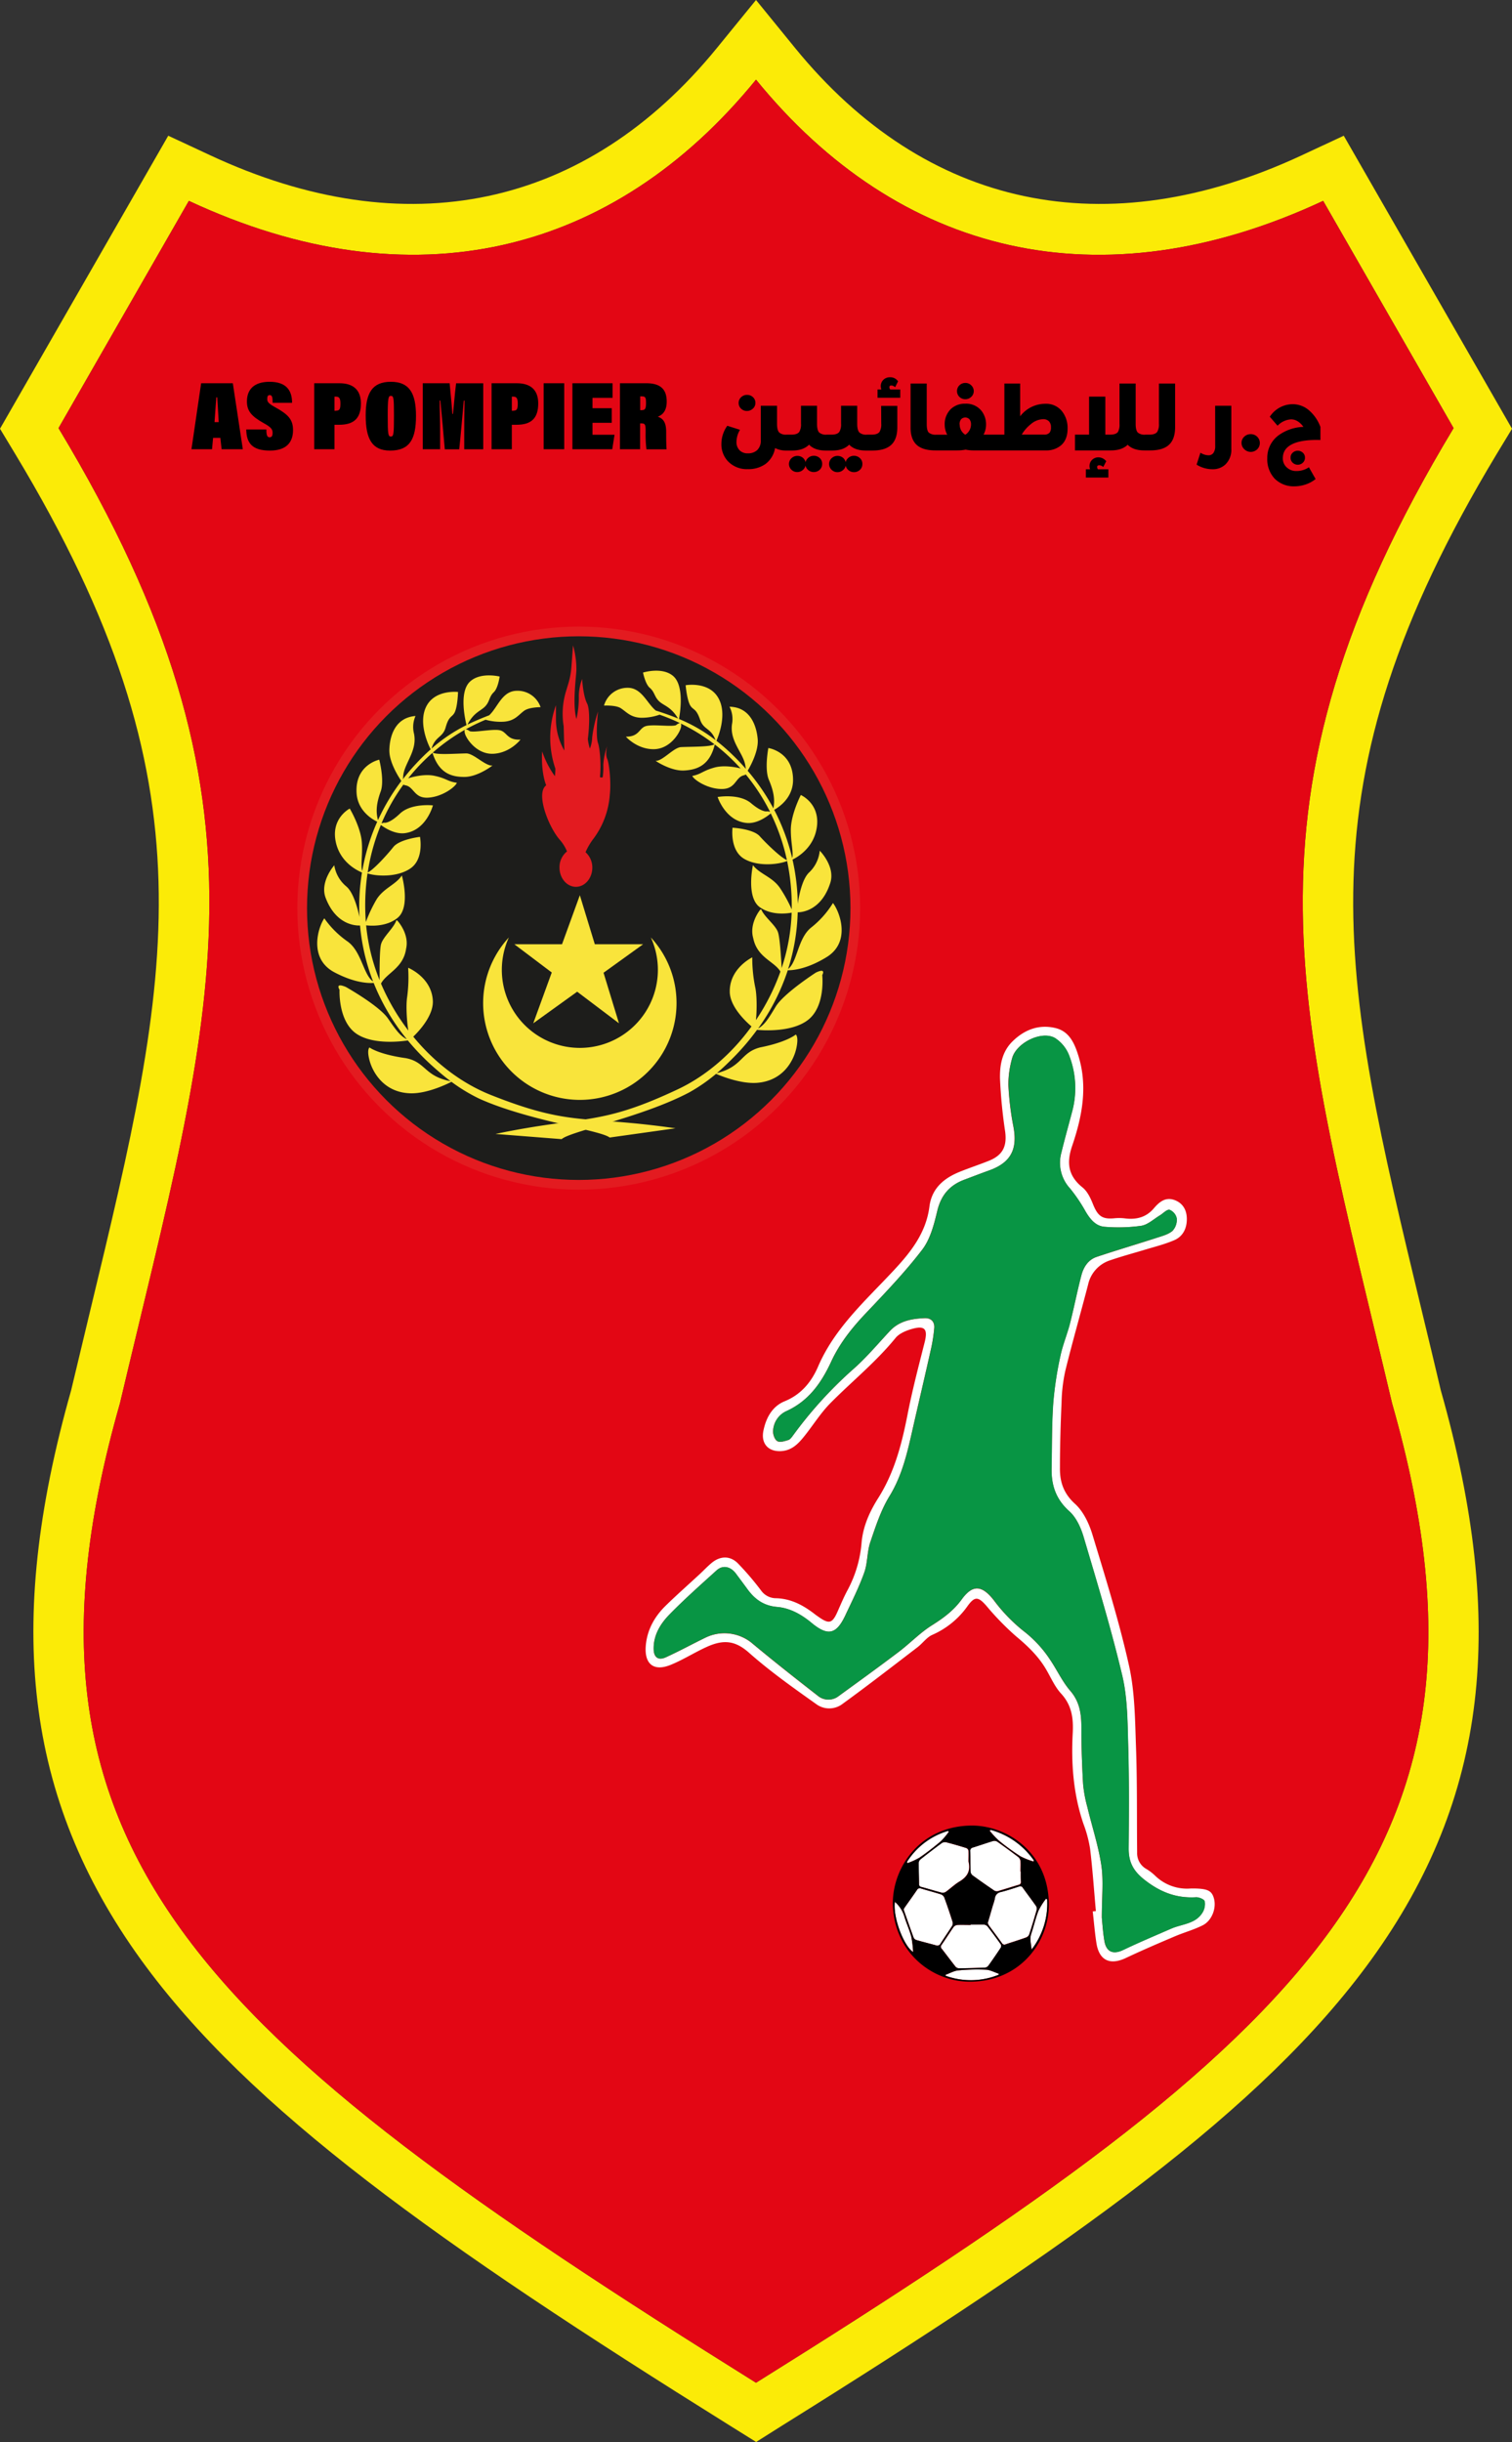 <svg xmlns="http://www.w3.org/2000/svg" viewBox="0 0 604.99 976.69"><rect x="0" y="0" width="604.99" height="976.69" fill="#333333" stroke="none"/><defs><style>.cls-1{fill:#fbeb07;}.cls-2{fill:#e30614;}.cls-3{fill:#fff;}.cls-4{fill:#089544;}.cls-5{fill:#e31b20;}.cls-6{fill:#1d1d1b;}.cls-7{fill:#f9e43b;}</style></defs><g id="Layer_2" data-name="Layer 2"><g id="Layer_1-2" data-name="Layer 1"><path class="cls-1" d="M605,171.48,537.67,54.28l-16.75,7.81C442.5,98.65,370.47,83.41,318.1,19.15L302.5,0,286.89,19.15c-52.38,64.26-124.4,79.5-202.81,42.94L67.32,54.28,0,171.48l6.12,10.14C86.51,315,68.57,389.43,36,524.59q-3.68,15.27-7.56,31.57C15,603.48,10.6,644.2,15,680.65c4.42,37,18,70.79,41.4,103.15,43.42,60,119.23,113.7,235.49,186.24l10.66,6.65L313.15,970C429.42,897.5,505.23,843.77,548.65,783.8c23.43-32.36,37-66.11,41.39-103.15,4.34-36.45-.07-77.17-13.52-124.49q-3.85-16.32-7.56-31.59c-32.55-135.16-50.48-209.6,29.91-343ZM557,561.24C608,739.85,525.11,814.06,302.5,953,79.88,814.06-2.95,739.85,48,561.24c37.11-157,66.44-239-24.59-390L75.57,80.34C165,122.05,245.49,101.81,302.5,31.86c57,70,137.47,90.19,226.93,48.48l52.19,90.89C490.6,322.23,519.94,404.2,557,561.24Z"/><path class="cls-2" d="M557,561.24C608,739.85,525.11,814.06,302.5,953,79.88,814.06-2.95,739.85,48,561.24c37.11-157,66.44-239-24.59-390L75.57,80.34C165,122.05,245.49,101.81,302.5,31.86c57,70,137.47,90.19,226.93,48.48l52.19,90.89C490.6,322.23,519.94,404.2,557,561.24Z"/><path class="cls-3" d="M485.75,759.39c-.85-3.2-2.5-4-8.14-4.08-.34,0-.67,0-1,0a18.3,18.3,0,0,1-14.39-5.09,19.58,19.58,0,0,0-3.44-2.65,7.25,7.25,0,0,1-3.79-6.65c-.14-14,.06-28-.44-41.92-.4-10.92-.43-22.08-2.77-32.66-3.94-17.73-9.39-35.15-14.67-52.56-1.36-4.45-3.63-9.3-7-12.33-4.51-4.1-6.05-8.71-6-14.19,0-8.83.26-17.66.65-26.48a64.88,64.88,0,0,1,1.52-12.61c2.83-11.49,6.1-22.87,9.08-34.33a13.16,13.16,0,0,1,8.79-9.76c4.33-1.49,8.75-2.7,13.14-4,4.15-1.28,8.43-2.3,12.43-4,3.63-1.5,5.22-4.85,5.16-8.69-.05-3.34-1.51-6.13-4.84-7.39-3.71-1.4-6.2.75-8.39,3.32-3.07,3.6-7,4.55-11.48,4a19,19,0,0,0-4.33-.05c-4.71.46-6.53-.87-8.38-5.33-1-2.52-2.28-5.37-4.3-7-5.8-4.67-6.48-9.86-4.15-16.67,3.95-11.63,6.29-23.52,2.54-35.83-1.58-5.17-3.72-10-9.31-11.28-6.51-1.53-12.29.61-17.12,5.36-4.21,4.15-5.1,9.53-5,14.84a201,201,0,0,0,2.08,21.3c.75,5.9-1,9.39-6.55,11.62-3.84,1.54-7.78,2.83-11.61,4.38-6.37,2.57-11.21,6.61-12.15,13.9-1.36,10.71-7.63,18.46-14.71,26-11,11.77-23.22,22.63-29.84,38-2.61,6.06-6.69,11.15-13.36,13.88-4.93,2-7.46,6.59-8.52,11.78s2,8.54,7.28,8.15c4.36-.32,6.95-3.24,9.4-6.34,3.39-4.29,6.33-9,10.16-12.87,8.62-8.7,18.2-16.42,26-26,1.54-1.9,4.43-3.06,6.92-3.73,4.88-1.32,6,.28,4.82,5.17-2.49,9.85-5.08,19.68-7,29.64-2.29,11.57-5.21,22.75-11.63,32.91-3.37,5.33-6.06,11.16-6.66,17.74a48.34,48.34,0,0,1-5.48,18.83c-1.6,2.94-2.87,6-4.25,9.1-2,4.43-3.27,4.79-7.3,2-.55-.38-1.1-.76-1.63-1.17-4.58-3.56-9.5-6.24-15.49-6.42a7.35,7.35,0,0,1-6-3,114.47,114.47,0,0,0-9.33-10.93c-3.13-3.17-7.11-3.05-10.55-.17-1.63,1.35-3.08,2.91-4.63,4.35-4.59,4.25-9.29,8.39-13.76,12.76s-7.47,9.74-7.95,16.17c-.54,7.18,3.22,10.18,9.9,7.49,4.95-2,9.5-4.92,14.36-7.14,6.82-3.12,11.49-2.67,17.08,2.28,8.41,7.45,17.68,14,26.83,20.5a8.76,8.76,0,0,0,10.21.21c10.3-7.47,20.35-15.26,30.45-23,2-1.56,3.63-3.93,5.88-4.9a33.93,33.93,0,0,0,14.07-11.51c2.89-4,4.28-3.74,7.49-.11a110,110,0,0,0,11.85,12.18c4.61,3.83,8.83,7.84,11.91,13,2,3.34,3.55,7.1,6.13,9.92,4.29,4.65,5,9.84,4.69,15.79-.67,12.33.25,24.53,4.29,36.36a50,50,0,0,1,2.66,10c1,8.27,1.56,16.57,2.31,24.87l-1.26.13c.49,4.21.82,8.45,1.47,12.63,1.08,7,5.43,9,11.79,6s13-5.86,19.61-8.66c3.68-1.57,7.61-2.63,11.17-4.43C484.92,768.15,486.76,763.21,485.75,759.39Zm-4.62,5.52c-2.82,4.6-8.19,4.54-12.51,6.42-6.43,2.8-12.9,5.53-19.24,8.55-4,1.92-6.8.82-7.53-3.73-.58-3.62-.8-7.31-1-9.14,0-8.21.74-14.67-.18-20.89-1.16-7.88-3.73-15.55-5.59-23.33a53,53,0,0,1-1.71-9.18c-.43-7.46-.69-14.94-.68-22.41,0-5.49-.57-10.45-4.45-14.94-3.17-3.67-5.25-8.25-8-12.33a47.07,47.07,0,0,0-10.83-11.68,66.72,66.72,0,0,1-11.77-12.2c-4.71-6-8.41-6.47-12.88-.31-3.23,4.47-7.4,7.51-12,10.4s-8.71,7.18-13.21,10.59c-7.92,6-16,11.82-24,17.65a6.65,6.65,0,0,1-8.43-.2c-9-7-17.89-14-26.63-21.29a17.36,17.36,0,0,0-18-2c-5.41,2.62-10.68,5.53-16.15,8-2.95,1.33-4.73,0-4.81-3.23-.13-5.62,2.67-10.2,6.35-13.94,6-6.13,12.45-11.85,18.83-17.62,2.5-2.26,5.62-1.57,7.78,1.37,1.53,2.07,3.08,4.12,4.59,6.2,2.94,4.06,6.49,6.61,11.86,7.06,5.12.44,9.71,3,13.74,6.35,6.52,5.42,9.94,4.69,13.55-3,2.65-5.65,5.48-11.26,7.57-17.12,1.37-3.82,1.09-8.22,2.39-12.08,2.14-6.29,4.24-12.8,7.68-18.42,5.53-9,7.48-19,9.77-29s4.59-19.76,6.8-29.67a63.41,63.41,0,0,0,1.35-8.57c.22-2.55-1.22-4.08-3.83-4-5.22.21-10.2,1.1-14,5.22-4.88,5.23-9.5,10.76-14.87,15.43a166.57,166.57,0,0,0-23.78,26.24c-.53.71-1.14,1.61-1.89,1.84-1.41.45-3.27,1.06-4.35.49s-1.77-2.53-1.76-3.87a9.08,9.08,0,0,1,5.51-8.25c8.84-4.08,13.89-11.39,17.75-19.74,3.43-7.42,8.41-13.59,14-19.48,7.75-8.17,15.59-16.34,22.42-25.27,3.22-4.22,4.72-10.06,6-15.41,1.49-6.31,4.9-10.33,10.78-12.54,3.35-1.26,6.69-2.55,10.06-3.76,8.6-3.09,11.39-8.46,9.63-17.56a116.1,116.1,0,0,1-2-16.6,38,38,0,0,1,1.46-10.55c1.51-6.17,11.65-11.29,17.1-8.28a14.34,14.34,0,0,1,5.73,7,36,36,0,0,1,1.15,22.72c-1.42,5.39-2.94,10.75-4.24,16.17a15.18,15.18,0,0,0,3.46,14.34,63.5,63.5,0,0,1,6.29,9.33c1.8,3,4,5.75,7.58,6a66.13,66.13,0,0,0,14.62-.4c2.62-.42,5-2.68,7.41-4.14,1.34-.8,2.81-2.48,3.93-2.26a4.78,4.78,0,0,1,2.88,3.47,6.54,6.54,0,0,1-1.75,5c-1.7,1.41-4.14,2-6.35,2.75-7.94,2.57-16,4.94-23.88,7.58-3.47,1.15-5.33,4.11-6.2,7.44-1.67,6.37-2.92,12.84-4.55,19.22-1.14,4.42-2.95,8.68-3.86,13.14a141.1,141.1,0,0,0-2.85,18.82c-.59,8.68-.47,17.42-.64,26.13-.12,6.68,1.76,12.24,7.06,17,2.8,2.49,4.66,6.61,5.76,10.34,5.45,18.38,11.06,36.75,15.45,55.4,2.13,9,2.1,18.64,2.38,28,.39,13.74.29,27.51.18,41.26,0,5.22,1.76,8.74,6,12.15,6.32,5.07,12.9,7.72,20.93,7.25,1.19-.07,3.29.8,3.5,1.62A6.47,6.47,0,0,1,481.13,764.91Z"/><path class="cls-4" d="M440.87,767c0-8.21.73-14.67-.19-20.89-1.17-7.88-3.73-15.55-5.59-23.33a53,53,0,0,1-1.71-9.18c-.43-7.46-.69-14.94-.68-22.41,0-5.49-.57-10.45-4.45-14.94-3.17-3.66-5.25-8.25-8-12.33a47.29,47.29,0,0,0-10.83-11.69A66.09,66.09,0,0,1,397.68,640c-4.71-6-8.41-6.46-12.88-.29-3.23,4.46-7.4,7.5-12,10.39s-8.71,7.18-13.21,10.59c-7.92,6-16,11.83-24,17.65a6.63,6.63,0,0,1-8.43-.2c-9-7-17.89-14-26.63-21.29a17.34,17.34,0,0,0-18-2c-5.41,2.61-10.68,5.52-16.15,8-2.95,1.33-4.74,0-4.81-3.23-.13-5.62,2.67-10.19,6.35-13.94,6-6.13,12.45-11.85,18.83-17.62,2.5-2.26,5.62-1.57,7.78,1.37,1.53,2.07,3.08,4.12,4.59,6.2,2.94,4,6.49,6.61,11.86,7.06,5.12.44,9.71,3,13.74,6.35,6.52,5.42,9.94,4.68,13.55-3,2.65-5.65,5.48-11.26,7.57-17.12,1.37-3.82,1.09-8.22,2.4-12.08,2.13-6.29,4.23-12.81,7.66-18.42,5.54-9,7.49-19,9.78-29s4.59-19.76,6.8-29.66a63.8,63.8,0,0,0,1.35-8.58c.22-2.55-1.22-4.09-3.83-4-5.22.21-10.2,1.11-14,5.22-4.87,5.23-9.49,10.77-14.86,15.44a166.22,166.22,0,0,0-23.79,26.23c-.53.71-1.13,1.61-1.88,1.85-1.41.44-3.27,1.05-4.35.48s-1.77-2.53-1.76-3.87a9.12,9.12,0,0,1,5.51-8.26c8.84-4.08,13.89-11.38,17.75-19.73,3.44-7.43,8.4-13.59,14-19.48,7.75-8.17,15.59-16.35,22.41-25.27,3.23-4.22,4.73-10.06,6-15.41,1.49-6.31,4.9-10.33,10.78-12.54,3.35-1.26,6.69-2.55,10.05-3.76,8.61-3.1,11.4-8.47,9.65-17.56a114.7,114.7,0,0,1-2-16.6,38,38,0,0,1,1.46-10.55c1.52-6.18,11.65-11.3,17.1-8.28a14.42,14.42,0,0,1,5.74,7,36,36,0,0,1,1.14,22.72c-1.42,5.39-2.93,10.75-4.24,16.16a15.14,15.14,0,0,0,3.46,14.35,64,64,0,0,1,6.29,9.33c1.8,3,4,5.74,7.58,6a66.15,66.15,0,0,0,14.62-.4c2.62-.42,5-2.68,7.41-4.14,1.34-.8,2.81-2.48,3.93-2.26a4.78,4.78,0,0,1,2.88,3.47,6.51,6.51,0,0,1-1.75,5c-1.7,1.42-4.14,2.05-6.35,2.76-7.94,2.57-15.95,4.95-23.88,7.58-3.47,1.15-5.33,4.11-6.2,7.44-1.67,6.37-2.92,12.84-4.55,19.22-1.13,4.42-2.95,8.68-3.86,13.14a141.08,141.08,0,0,0-2.84,18.82c-.6,8.68-.48,17.42-.65,26.13-.12,6.68,1.75,12.24,7.06,17,2.8,2.49,4.66,6.61,5.76,10.34,5.45,18.38,11,36.75,15.45,55.4,2.13,9,2.11,18.64,2.38,28,.4,13.74.29,27.51.18,41.26,0,5.22,1.76,8.73,6,12.15,6.32,5.07,12.9,7.72,20.93,7.25,1.19-.07,3.29.8,3.5,1.62a6.54,6.54,0,0,1-.88,4.54c-2.82,4.6-8.19,4.54-12.51,6.42-6.44,2.8-12.9,5.53-19.24,8.55-4,1.92-6.8.82-7.53-3.72C441.27,772.53,441.06,768.84,440.87,767Z"/><circle class="cls-5" cx="231.57" cy="363.21" r="112.6"/><circle class="cls-6" cx="231.57" cy="363.21" r="108.72"/><path class="cls-5" d="M244,317.82v.05a33.35,33.35,0,0,1-6.46,17.47,25.81,25.81,0,0,0-3.25,5.51A8.2,8.2,0,0,1,237,347c0,4.24-2.94,7.69-6.56,7.69s-6.57-3.45-6.57-7.69a8.07,8.07,0,0,1,3-6.46h0a16.37,16.37,0,0,0-3-4.79c-4.5-5.25-9.6-18.51-5.33-21.65-2.2-5.69-1.64-13.33-1.59-13.54a36.64,36.64,0,0,0,5.07,9.87,19.87,19.87,0,0,0,.2-3,38.13,38.13,0,0,1,.23-25.37v5.62a25,25,0,0,0,3.36,12.51l-.27-9.73a30.79,30.79,0,0,1,.92-13.92l.94-3.11a30.8,30.8,0,0,0,1.24-6.66l.64-8.62a34.24,34.24,0,0,1,1.34,10.09c-.26,4-1.53,13.65,0,19.27a.5.5,0,0,0,0,.13c0-.06,0-.12.05-.19a38.3,38.3,0,0,0,.93-9.22,19.8,19.8,0,0,1,1.33-6.68s.34,6.68,2,9.85c1,1.93,1.05,8.12.28,14.18a20.08,20.08,0,0,0,.81,3.83,12.8,12.8,0,0,0,.92-4.47,53.73,53.73,0,0,1,2.34-10.36s-1.08,9.5,0,12.62c.7,2,1.32,8.24.78,13.57a1,1,0,0,0,1.1.07,26.78,26.78,0,0,0,.24-4.88,26.83,26.83,0,0,1,1.55-7.58c-.1.36-.83,3.25,0,5.13C243.67,305,244.61,312.48,244,317.82Z"/><path class="cls-7" d="M270.7,401.21a38.69,38.69,0,1,1-67.09-26.27,31.22,31.22,0,1,0,56.81,0A38.57,38.57,0,0,1,270.7,401.21Z"/><polygon class="cls-7" points="241.49 389.06 247.67 409.28 230.94 396.64 213.37 409.28 220.77 388.96 205.8 377.66 224.88 377.66 232.01 358.06 238 377.66 257.33 377.66 241.49 389.06"/><path class="cls-7" d="M333.29,361.17a37.34,37.34,0,0,1-8.71,9.8c-5.4,4.3-5.5,13.77-9.23,16.58a81.75,81.75,0,0,0,3.83-22.66c1.82,0,9.57-.82,13.05-11.81,2.08-6.57-4.23-12.84-4.23-12.84a13.78,13.78,0,0,1-4.23,8.69c-2.66,2.46-4,8.68-4.57,12.59a84,84,0,0,0-2.1-17.73c2.11-1,8.48-4.73,9.71-12.76,1.49-9.65-6.38-13.06-6.38-13.06s-4,7.72-4,13.95c0,5.26,1.15,9.24.54,11.26a82.27,82.27,0,0,0-7.2-19.28c1.76-1,7.55-4.71,7.55-11.95,0-11.36-9.88-12.77-9.88-12.77s-1.65,8.44.23,12.77c2,4.73,2.43,8,1.78,11.35a85.5,85.5,0,0,0-10.27-15,.2.2,0,0,0,0-.08s4.46-7.15,4-12.56-3-12.84-11.28-13a10.8,10.8,0,0,1,1,6.94c-1,7,4.62,11.62,5.34,16.67.08.53.15.95.22,1.27q-2.5-2.88-5.3-5.58a82.47,82.47,0,0,0-6.5-5.67c.81-1.83,4.62-11.23.45-17.64-4-6.17-12.77-4.59-12.77-4.59s.56,6.45,2.08,8.45c1.15,1.52,2.22,1,3.71,5.35,1.43,4.14,4.34,3.21,6.17,8.16a63.6,63.6,0,0,0-14.62-8.46c.41-2.18,2.26-13.33-2.39-17.23-4.43-3.71-12-1.33-12-1.33s.91,4.6,2.69,6.09c2,1.7,1.8,3.53,3.73,5.38s4.73,2.11,7.6,6.92c-2.78-1.15-5.72-2.19-8.89-3.18-3.53-2.84-5.63-9.12-11.24-9.12a9.75,9.75,0,0,0-9.5,7.12s4.6-.25,6.64,1c2.36,1.5,3.9,3.72,8.21,3.87a21.73,21.73,0,0,0,7.38-1.23,77.94,77.94,0,0,1,8.2,3.38c-.61-.07-1.62.81-1.62.81-1.93.74-9.49-.48-12.18.41s-2.52,4.2-7.87,4.2c0,0,4.37,5,11.05,5s10.59-6.64,11-8.86c.15-.8.07-1.23-.12-1.42a77.35,77.35,0,0,1,13.47,8.3c-1.47,1.09-8.85.95-13.31,1.14-3,.13-7.4,5.65-10.22,5.5,0,0,6.09,4.15,11.43,3.86S284,306,286,297.76a76.78,76.78,0,0,1,10.32,9.58c-1.32-.34-6.41-1.5-10.51-.34-4.76,1.33-5.1,2.6-8.82,3.34.75,1.63,6.15,5.23,11.81,5.23s5.36-4.58,8.76-5.47a3.69,3.69,0,0,0,.86-.33,78.65,78.65,0,0,1,9.69,14.93l-1-.22s-1.85.78-6.59-3.23-13.38-2.48-13.38-2.48,3.12,9.66,11.71,10.39c4.19.35,8.18-2.68,9.55-3.84A81.87,81.87,0,0,1,314.86,344c-2.54-1-8.72-7.13-10.85-9.52-2.64-3-10.9-3.42-10.9-3.42s-1.22,9.06,4.72,12.48c5.62,3.23,13.87,2.18,17.11.82a87.73,87.73,0,0,1,1.85,19.36h0a56.39,56.39,0,0,0-4.73-8.6c-3.07-4.46-8.11-5.53-10.79-9.09,0,0-2.83,12.8,2.74,16.81,4.69,3.37,10.89,2.54,12.75,2.19a78.15,78.15,0,0,1-4,22.14c-.23-4.34-.74-12.31-1.48-14.35-1-2.83-5.14-5.82-6.55-8.79,0,0-.17-.69-.68,0,0,0-4.36,5.36-2.66,11.21,1.57,7.78,8.44,9.23,10.88,13.35A87,87,0,0,1,302.47,408c.4-3.87.43-10.17-.34-13.39A58.35,58.35,0,0,1,301,383.45v-.56c-3.57,1.91-9.13,6.46-9,13.81.09,5.93,6.3,11.78,8.7,13.83-7.83,10.84-18,19.7-29.38,25.09-31.61,14.89-36.73,10.36-73.08,17.91l26.5,2.08c3.34-3.12,32.25-8.77,51-18.67a68.52,68.52,0,0,0,10.78-7.45c1.58.69,9.84,4.15,16.54,3.59,10.58-.89,14.59-9.21,15.59-13.89s-.24-5.42-.24-5.42-3.43,3-14.16,5.13c-8,2-7,7.69-17.42,10.32,2.13-1.82,4.15-3.75,6.3-5.91a95.7,95.7,0,0,0,9.78-11.42c2.45.24,13.8,1,20.23-3.83C330.41,402.6,329,390,329,390s1.79-3.08-2.56-1c0,0-12.84,8.28-16.07,13.62-2.94,4.87-4.38,7.21-7.05,8.76a85.45,85.45,0,0,0,11.89-23.31c1.86,0,7.47-.32,15.5-5.24C340.62,376.77,336,364.66,333.29,361.17Z"/><path class="cls-7" d="M129.76,367.29a37.36,37.36,0,0,0,9.29,9.25c5.65,4,6.34,13.4,10.23,16a82.18,82.18,0,0,1-5.22-22.38c-1.81.08-9.6-.24-13.74-11-2.48-6.43,3.43-13.08,3.43-13.08a13.79,13.79,0,0,0,4.76,8.41c2.81,2.3,4.51,8.43,5.33,12.29a84.41,84.41,0,0,1,1-17.82c-2.17-.89-8.75-4.21-10.47-12.14-2.08-9.54,5.57-13.43,5.57-13.43s4.47,7.46,4.85,13.68c.33,5.25-.58,9.29.16,11.27a82.28,82.28,0,0,1,6-19.69c-1.82-.86-7.83-4.23-8.27-11.46-.69-11.34,9.07-13.35,9.07-13.35s2.18,8.32.56,12.76c-1.76,4.85-1.94,8.1-1.08,11.44a85.26,85.26,0,0,1,9.33-15.64l0-.08s-4.88-6.87-4.77-12.3,2.18-13,10.47-13.65a10.79,10.79,0,0,0-.62,7c1.47,6.94-3.89,11.88-4.31,17,0,.54-.09,1-.14,1.29,1.56-2,3.2-4,5-5.9a82.62,82.62,0,0,1,6.14-6.05c-.92-1.78-5.29-10.93-1.53-17.59,3.63-6.4,12.47-5.36,12.47-5.36s-.17,6.47-1.56,8.56c-1,1.59-2.16,1.18-3.38,5.57-1.17,4.22-4.13,3.47-5.66,8.52A64,64,0,0,1,186.67,290c-.54-2.14-3.06-13.16,1.34-17.34,4.19-4,11.91-2.07,11.91-2.07s-.63,4.65-2.32,6.24c-1.93,1.83-1.58,3.64-3.39,5.61s-4.6,2.39-7.16,7.37c2.7-1.32,5.57-2.53,8.68-3.72,3.34-3.05,5.06-9.45,10.65-9.79a9.74,9.74,0,0,1,9.92,6.53s-4.6,0-6.56,1.44c-2.27,1.64-3.67,4-8,4.37a21.93,21.93,0,0,1-7.44-.78,80.52,80.52,0,0,0-8,3.87c.61-.11,1.67.72,1.67.72,2,.62,9.44-1.07,12.18-.34s2.78,4,8.11,3.7c0,0-4,5.25-10.72,5.66s-11-6-11.53-8.16c-.2-.8-.15-1.22,0-1.43A77.47,77.47,0,0,0,173.17,301c1.53,1,8.88.41,13.36.33,3-.06,7.72,5.17,10.53,4.85,0,0-5.82,4.53-11.18,4.56s-10.28-1.56-12.83-9.64a76.65,76.65,0,0,0-9.71,10.19c1.29-.42,6.31-1.88,10.47-1,4.83,1,5.25,2.28,9,2.79-.64,1.68-5.82,5.6-11.46,5.95s-5.63-4.25-9.08-4.93a3.7,3.7,0,0,1-.88-.27,78.53,78.53,0,0,0-8.75,15.49l1-.28s1.89.67,6.38-3.62,13.2-3.3,13.2-3.3-2.52,9.84-11.05,11.09c-4.16.61-8.33-2.17-9.77-3.25a81.45,81.45,0,0,0-5.27,19c2.47-1.13,8.27-7.65,10.24-10.17,2.46-3.13,10.68-4.08,10.68-4.08s1.77,9-4,12.74c-5.42,3.58-13.71,3-17,1.87a87.65,87.65,0,0,0-.66,19.44h0a57.66,57.66,0,0,1,4.19-8.88c2.79-4.63,7.76-6,10.21-9.73,0,0,3.62,12.6-1.7,16.95-4.47,3.65-10.72,3.2-12.59,3A78,78,0,0,0,151.88,392c0-4.34,0-12.34.6-14.41.86-2.9,4.77-6.14,6-9.19,0,0,.12-.69.67,0,0,0,4.68,5.09,3.35,11-1.1,7.87-7.86,9.73-10.05,14a87,87,0,0,0,10.94,18.78c-.64-3.84-1-10.12-.48-13.38a59.17,59.17,0,0,0,.43-11.19l0-.55c3.68,1.69,9.51,5.89,9.85,13.23.28,5.92-5.56,12.15-7.83,14.33,8.48,10.34,19.18,18.56,30.86,23.25,32.46,12.92,37.29,8.09,74.05,13.4l-26.33,3.7c-3.52-2.92-32.72-6.78-52.09-15.51a68.3,68.3,0,0,1-11.21-6.78c-1.54.79-9.57,4.75-16.3,4.6-10.61-.24-15.12-8.3-16.41-12.9s-.09-5.44-.09-5.44,3.61,2.75,14.45,4.26c8.09,1.47,7.45,7.24,18,9.23-2.24-1.68-4.37-3.49-6.65-5.51a95.81,95.81,0,0,1-10.46-10.79c-2.43.38-13.72,1.85-20.43-2.59-7.56-5-6.89-17.69-6.89-17.69s-2-3,2.5-1.12c0,0,13.32,7.48,16.87,12.61,3.24,4.68,4.81,6.93,7.57,8.32a86.21,86.21,0,0,1-13.29-22.54c-1.86.15-7.48.13-15.79-4.28C123.4,383.3,127.25,370.94,129.76,367.29Z"/><path class="cls-3" d="M388.36,769.77c1.77,0,3.54,0,5.31,0a2.2,2.2,0,0,1,1.47.7c1.83,2.35,3.6,4.76,5.33,7.2a1.43,1.43,0,0,1,0,1.29q-2.43,3.69-5,7.28a2,2,0,0,1-1.3.73c-3.5.15-7,.24-10.49.27a1.92,1.92,0,0,1-1.34-.66c-1.85-2.34-3.63-4.75-5.47-7.1a1.16,1.16,0,0,1-.08-1.64c1.64-2.35,3.16-4.78,4.8-7.12a2.25,2.25,0,0,1,1.51-.81c1.76-.1,3.53,0,5.3,0Z"/><path class="cls-3" d="M395.21,769.13c.74-2.52,1.42-4.87,2.1-7.21a20.7,20.7,0,0,0,.77-2.66,2.84,2.84,0,0,1,2.44-2.56c2.44-.62,4.84-1.42,7.24-2.2a1.13,1.13,0,0,1,1.48.48c1.76,2.47,3.6,4.87,5.33,7.35a2.13,2.13,0,0,1,.21,1.59q-1.38,4.86-2.93,9.66a2.25,2.25,0,0,1-1.16,1.26c-2.73,1-5.51,1.83-8.25,2.76a1.12,1.12,0,0,1-1.51-.41c-1.71-2.39-3.49-4.74-5.23-7.11A7.26,7.26,0,0,1,395.21,769.13Z"/><path class="cls-3" d="M361.56,763.65c.15-.24.29-.54.48-.81,1.62-2.31,3.27-4.59,4.86-6.92a1.26,1.26,0,0,1,1.67-.58c2.62.8,5.27,1.48,7.88,2.31a2.38,2.38,0,0,1,1.37,1.23c1.18,3.24,2.28,6.51,3.33,9.8a2.17,2.17,0,0,1-.19,1.6c-1.5,2.38-3.13,4.69-4.63,7.07a1.42,1.42,0,0,1-1.88.69c-2.55-.71-5.13-1.34-7.68-2.08a1.92,1.92,0,0,1-1.18-.92c-1.33-3.59-2.58-7.21-3.85-10.82C361.68,764.06,361.64,763.9,361.56,763.65Z"/><path class="cls-3" d="M408.43,748.56c0,1.35,0,2.69,0,4a1.07,1.07,0,0,1-.89,1.27c-2.78.82-5.54,1.73-8.33,2.53a2,2,0,0,1-1.47-.25c-2.92-2-5.82-4-8.67-6.09a2.23,2.23,0,0,1-.81-1.53c-.1-2.69,0-5.38-.11-8.08a1.3,1.3,0,0,1,1.1-1.51c2.69-.83,5.34-1.77,8-2.58a2.26,2.26,0,0,1,1.71.24q4.29,3,8.46,6.18a2.55,2.55,0,0,1,.85,1.62c.12,1.37,0,2.77,0,4.16Z"/><path class="cls-3" d="M387.58,744.55a1.61,1.61,0,0,0,0,.38c.75,3.45-.67,5.76-3.61,7.54-2,1.18-3.66,2.81-5.53,4.16a2.3,2.3,0,0,1-1.68.35c-2.73-.7-5.41-1.56-8.14-2.28a1.09,1.09,0,0,1-.95-1.22c0-2.82-.14-5.64-.13-8.46a2,2,0,0,1,.68-1.34c2.8-2.21,5.63-4.39,8.52-6.51a2.42,2.42,0,0,1,1.8-.35c2.73.7,5.44,1.49,8.12,2.33a1.55,1.55,0,0,1,.84,1.11c.1,1.43,0,2.86,0,4.29Z"/><path class="cls-3" d="M399.57,789.82a29.57,29.57,0,0,1-21.14.41l-.14-.37c1.72-.62,3.41-1.62,5.17-1.79a77.28,77.28,0,0,1,11-.29c1.76.09,3.48,1.06,5.21,1.63Z"/><path class="cls-3" d="M419,759.66a30.15,30.15,0,0,1-6.26,20.1c-.15-2.12-.85-4.17-.12-6.33,1-3.06,1.74-6.25,2.91-9.26a28.43,28.43,0,0,1,3-4.77Z"/><path class="cls-3" d="M358.06,760.66a12.56,12.56,0,0,1,3.74,5.7c.83,2.77,2.07,5.43,2.82,8.22a43,43,0,0,1,.74,6.15C361.71,778.41,357.21,767,358.06,760.66Z"/><path class="cls-3" d="M396.35,731.86a31,31,0,0,1,17.34,12.24l-.16.39a28.2,28.2,0,0,1-5.23-2.07,96.21,96.21,0,0,1-8.56-6.22,37,37,0,0,1-3.75-4Z"/><path class="cls-3" d="M362.89,744.72A29,29,0,0,1,379.3,732.3l.35.32a28.35,28.35,0,0,1-3.23,3.82c-2.72,2.3-5.55,4.5-8.48,6.52a28.83,28.83,0,0,1-4.81,2.21Z"/><path d="M357.23,761.26c.06-14.75,11.16-30.84,31.29-31.11,14.17-.19,30.9,10.62,31.15,31.25.18,15.39-11.51,31-31.27,31.19C373.19,792.77,357.58,781,357.23,761.26Zm31.13,8.51v.13c-1.77,0-3.54-.06-5.3,0a2.25,2.25,0,0,0-1.51.81c-1.64,2.34-3.16,4.77-4.8,7.12a1.16,1.16,0,0,0,.08,1.64c1.84,2.35,3.62,4.76,5.47,7.1a1.92,1.92,0,0,0,1.34.66c3.5,0,7-.12,10.49-.27a2,2,0,0,0,1.3-.73q2.58-3.59,5-7.28a1.43,1.43,0,0,0,0-1.29c-1.73-2.44-3.5-4.85-5.33-7.2a2.2,2.2,0,0,0-1.47-.7C391.9,769.72,390.13,769.77,388.36,769.77Zm6.85-.64a7.26,7.26,0,0,0,.49,1c1.74,2.37,3.52,4.72,5.23,7.11a1.12,1.12,0,0,0,1.51.41c2.74-.93,5.52-1.78,8.25-2.76a2.25,2.25,0,0,0,1.16-1.26q1.56-4.8,2.93-9.66a2.13,2.13,0,0,0-.21-1.59c-1.73-2.48-3.57-4.88-5.33-7.35a1.13,1.13,0,0,0-1.48-.48c-2.4.78-4.8,1.58-7.24,2.2a2.84,2.84,0,0,0-2.44,2.56,20.7,20.7,0,0,1-.77,2.66C396.63,764.26,396,766.61,395.21,769.13Zm-33.65-5.48c.08.25.12.41.18.57,1.27,3.61,2.52,7.23,3.85,10.82a1.92,1.92,0,0,0,1.18.92c2.55.74,5.13,1.37,7.68,2.08a1.42,1.42,0,0,0,1.88-.69c1.5-2.38,3.13-4.69,4.63-7.07a2.17,2.17,0,0,0,.19-1.6c-1-3.29-2.15-6.56-3.33-9.8a2.38,2.38,0,0,0-1.37-1.23c-2.61-.83-5.26-1.51-7.88-2.31a1.26,1.26,0,0,0-1.67.58c-1.59,2.33-3.24,4.61-4.86,6.92C361.85,763.11,361.71,763.41,361.56,763.65Zm46.87-15.09h-.06c0-1.39.08-2.79,0-4.16a2.55,2.55,0,0,0-.85-1.62q-4.17-3.18-8.46-6.18a2.26,2.26,0,0,0-1.71-.24c-2.7.81-5.35,1.75-8,2.58a1.3,1.3,0,0,0-1.1,1.51c.07,2.7,0,5.39.11,8.08a2.23,2.23,0,0,0,.81,1.53c2.85,2.08,5.75,4.1,8.67,6.09a2,2,0,0,0,1.47.25c2.79-.8,5.55-1.71,8.33-2.53a1.07,1.07,0,0,0,.89-1.27C408.39,751.25,408.43,749.91,408.43,748.56Zm-20.85-4h0c0-1.43.06-2.86,0-4.29a1.55,1.55,0,0,0-.84-1.11c-2.68-.84-5.39-1.63-8.12-2.33a2.42,2.42,0,0,0-1.8.35c-2.89,2.12-5.72,4.3-8.52,6.51a2,2,0,0,0-.68,1.34c0,2.82.1,5.64.13,8.46a1.09,1.09,0,0,0,.95,1.22c2.73.72,5.41,1.58,8.14,2.28a2.3,2.3,0,0,0,1.68-.35c1.87-1.35,3.57-3,5.53-4.16,2.94-1.78,4.36-4.09,3.61-7.54A1.61,1.61,0,0,1,387.58,744.55Zm12,45.27.07-.41c-1.73-.57-3.45-1.54-5.21-1.63a77.28,77.28,0,0,0-11,.29c-1.76.17-3.45,1.17-5.17,1.79l.14.37A29.57,29.57,0,0,0,399.57,789.82ZM419,759.66l-.46-.26a28.43,28.43,0,0,0-3,4.77c-1.17,3-1.87,6.2-2.91,9.26-.73,2.16,0,4.21.12,6.33A30.15,30.15,0,0,0,419,759.66Zm-60.93,1c-.85,6.35,3.65,17.75,7.3,20.07a43,43,0,0,0-.74-6.15c-.75-2.79-2-5.45-2.82-8.22A12.56,12.56,0,0,0,358.06,760.66Zm38.29-28.8-.36.39a37,37,0,0,0,3.75,4,96.21,96.21,0,0,0,8.56,6.22,28.2,28.2,0,0,0,5.23,2.07l.16-.39A31,31,0,0,0,396.35,731.86Zm-33.46,12.86.24.45a28.83,28.83,0,0,0,4.81-2.21c2.93-2,5.76-4.22,8.48-6.52a28.35,28.35,0,0,0,3.23-3.82l-.35-.32A29,29,0,0,0,362.89,744.72Z"/><path d="M298.87,164.36a3.32,3.32,0,0,0,2.24-.81,3,3,0,0,0,1.15-2.42,3.09,3.09,0,0,0-.88-2.19,3.35,3.35,0,0,0-2.51-1,3.29,3.29,0,0,0-2.22.83,3.05,3.05,0,0,0-1.1,2.4,3.09,3.09,0,0,0,.88,2.19A3.26,3.26,0,0,0,298.87,164.36Z"/><path d="M325.61,182.3a3.27,3.27,0,0,0-2.21.82,3.11,3.11,0,0,0-1.08,1.77,3.19,3.19,0,0,0-.81-1.55,3.33,3.33,0,0,0-2.48-1,3.27,3.27,0,0,0-2.21.82,3.13,3.13,0,0,0-.26,4.59A3.2,3.2,0,0,0,319,188.8a3.33,3.33,0,0,0,2.22-.82,3.12,3.12,0,0,0,1.08-1.8,3,3,0,0,0,.81,1.54,3.31,3.31,0,0,0,2.47,1.08,3.49,3.49,0,0,0,2.26-.78,3.14,3.14,0,0,0,1.13-2.49,3,3,0,0,0-.88-2.23A3.38,3.38,0,0,0,325.61,182.3Z"/><path d="M341.67,182.3a3.26,3.26,0,0,0-2.21.82,3,3,0,0,0-1.08,1.77,3.37,3.37,0,0,0-.81-1.55,3.33,3.33,0,0,0-2.48-1,3.26,3.26,0,0,0-2.21.82,3.14,3.14,0,0,0-.27,4.59,3.23,3.23,0,0,0,2.48,1.09,3.35,3.35,0,0,0,2.22-.82,3,3,0,0,0,1.07-1.8,3.09,3.09,0,0,0,.82,1.54,3.31,3.31,0,0,0,2.47,1.08,3.44,3.44,0,0,0,2.25-.78,3.12,3.12,0,0,0,1.14-2.49,3,3,0,0,0-.88-2.23A3.39,3.39,0,0,0,341.67,182.3Z"/><path d="M352.61,169.47a5.87,5.87,0,0,1-.68,3.25c-.53.74-1.6,1.12-3.17,1.12h-1.88a4.18,4.18,0,0,1-3-.84c-.59-.61-.89-1.8-.89-3.53v-7.19h-6.46v7.19a5.87,5.87,0,0,1-.68,3.25c-.53.74-1.6,1.12-3.18,1.12h-1.88a4.22,4.22,0,0,1-3-.84c-.58-.61-.88-1.8-.88-3.53v-7.19H320.5v7.19a5.87,5.87,0,0,1-.68,3.25c-.53.74-1.6,1.12-3.17,1.12h-1.92a4.12,4.12,0,0,1-2.93-.84c-.59-.61-.89-1.8-.89-3.53v-7.19h-6.5v13.81A5.14,5.14,0,0,1,303,180a5.29,5.29,0,0,1-3.76,1.32,4.47,4.47,0,0,1-3.25-1.16,4.64,4.64,0,0,1-1.31-3.48,9.67,9.67,0,0,1,1.21-4.43l.19-.35L291,170.29l-.14.21a12.46,12.46,0,0,0-2.21,7,9.87,9.87,0,0,0,2.48,6.84,10.37,10.37,0,0,0,8.08,3.29,11.72,11.72,0,0,0,7.09-2.06,10,10,0,0,0,3.82-6.37,9.35,9.35,0,0,0,4.25,1H317c2.92,0,5.18-.79,6.73-2.35,1.48,1.56,3.71,2.35,6.66,2.35h2.66c2.93,0,5.19-.79,6.73-2.35,1.48,1.56,3.72,2.35,6.67,2.35h2.66c3.15,0,5.56-.67,7.18-2,1.83-1.49,2.75-3.94,2.75-7.27v-8.6h-6.47Z"/><path d="M355.87,154.9c0-.51.21-.72.76-.72a2,2,0,0,1,1.21.44l.32.25,1.17-2.35-.12-.17a3.7,3.7,0,0,0-3.09-1.46,3.73,3.73,0,0,0-2.53.9,3.44,3.44,0,0,0-1.17,2.68,3.66,3.66,0,0,0,.25,1.31h-1.55v3.3h9.1v-3.3h-4A1.48,1.48,0,0,1,355.87,154.9Z"/><path d="M386.24,159.67a3.33,3.33,0,0,0,2.25-.83,3.13,3.13,0,0,0,.26-4.59,3.25,3.25,0,0,0-2.51-1.09A3.33,3.33,0,0,0,384,154a3.22,3.22,0,0,0-1.08,2.44,3.17,3.17,0,0,0,.87,2.19A3.28,3.28,0,0,0,386.24,159.67Z"/><path d="M418.27,161.5a12.64,12.64,0,0,0-10.08,5V153.39h-6.31v20.45h-8.34a8.44,8.44,0,0,0,1-3.86,8.73,8.73,0,0,0-1.88-5.73,7.85,7.85,0,0,0-6.4-2.79,8.11,8.11,0,0,0-5.84,2.17A8.48,8.48,0,0,0,378,170a8.66,8.66,0,0,0,1,3.86h-4.38a4.33,4.33,0,0,1-3-.84c-.54-.56-.81-1.72-.81-3.45V153.39h-6.46v17.69c0,2.84.7,5,2.08,6.49,1.57,1.71,4.2,2.58,7.81,2.58h8.73a16.92,16.92,0,0,0,3.4-.31,16.19,16.19,0,0,0,3.37.31h28.67a9.06,9.06,0,0,0,6.09-2c1.77-1.5,2.67-3.77,2.67-6.76a10.75,10.75,0,0,0-2.15-6.79A8.06,8.06,0,0,0,418.27,161.5Zm-5.82,8.16a7.94,7.94,0,0,1,4.88-2,3.21,3.21,0,0,1,2.37.83,3.27,3.27,0,0,1,.82,2.4A3.41,3.41,0,0,1,420,173a2.7,2.7,0,0,1-2.28.81h-8.89A15.1,15.1,0,0,1,412.45,169.66Zm-28.5.13a3.17,3.17,0,0,1,.61-2.1,2.32,2.32,0,0,1,3.34,0,3.21,3.21,0,0,1,.63,2.08,4.8,4.8,0,0,1-.66,2.41,5,5,0,0,1-1.63,1.7,4.83,4.83,0,0,1-1.63-1.7A4.7,4.7,0,0,1,384,169.79Z"/><path d="M439,186.82c0-.37.11-.72.92-.72a2.22,2.22,0,0,1,1.22.45l.31.22,1.19-2.32-.17-.17a4,4,0,0,0-2.94-1.36,3.56,3.56,0,0,0-2.42.87,3.38,3.38,0,0,0-1.17,2.64,3.49,3.49,0,0,0,.24,1.27h-1.69V191h9V187.7h-4.17A1.55,1.55,0,0,1,439,186.82Z"/><path d="M463.72,169.47a5.87,5.87,0,0,1-.68,3.25c-.53.74-1.6,1.12-3.18,1.12h-1.6a4.13,4.13,0,0,1-3-.84c-.56-.58-.85-1.75-.85-3.45V153.39h-6.47v16.16a6.05,6.05,0,0,1-.6,3.18c-.51.73-1.6,1.11-3.25,1.11h-1.82v-15.2h-6.51v15.2h-5.63v6.31h14.39c2.92,0,5.17-.77,6.69-2.27,1.46,1.5,3.68,2.27,6.63,2.27h2.42c3.15,0,5.57-.67,7.19-2,1.82-1.49,2.74-3.94,2.74-7.27V153.39h-6.46Z"/><path d="M486.23,178.4a4.55,4.55,0,0,1-.73,2.78,2.36,2.36,0,0,1-2,.92,6.09,6.09,0,0,1-2.82-.82l-.36-.19-1.53,4.75.23.14a12,12,0,0,0,6.2,1.69,7.3,7.3,0,0,0,5-1.81,8.11,8.11,0,0,0,2.46-6.32V162.28h-6.47Z"/><path d="M500.43,173.64a3.67,3.67,0,0,0-2.45.9,3.37,3.37,0,0,0-1.21,2.65,3.44,3.44,0,0,0,1,2.38,3.7,3.7,0,0,0,5.13.26,3.52,3.52,0,0,0,.29-5A3.63,3.63,0,0,0,500.43,173.64Z"/><path d="M517.24,181.06a2.58,2.58,0,0,0-.85,2,2.7,2.7,0,0,0,.84,2,2.95,2.95,0,0,0,4.08,0,2.7,2.7,0,0,0,.84-2,2.61,2.61,0,0,0-.85-2,3,3,0,0,0-4.06,0Z"/><path d="M528.35,170.8a16.13,16.13,0,0,0-4.48-6.6,10,10,0,0,0-6.56-2.54,11,11,0,0,0-9.08,4.79l-.16.22,3.1,3.59.25-.22a8.05,8.05,0,0,1,5.19-2.31c1.81,0,3.47,1,4.93,3a18.06,18.06,0,0,0-9.76,3.24,11.13,11.13,0,0,0-4.71,9.28,11.31,11.31,0,0,0,2.91,8.14,10.72,10.72,0,0,0,8,3.12,13.88,13.88,0,0,0,4.41-.74,12.6,12.6,0,0,0,3.79-2l.22-.18-2.67-4.71-.29.19a8.84,8.84,0,0,1-4.8,1.32,5.39,5.39,0,0,1-3.47-1.19,4.74,4.74,0,0,1-1.87-4c0-2.47,1.21-4.28,3.69-5.53s6.27-1.82,11-1.69h.35v-5Z"/><path d="M80.48,153.28l-3.87,26.4h8.23l.42-4.55h2.91l.5,4.55h8.49l-4-26.4Zm5.36,15.55c.13-2.31.54-7.25.71-9.91h.37c.17,2.08.46,7.68.59,9.91Z"/><path d="M109.88,162.76c-2.7-1.49-2.95-2.19-2.95-3.25s.29-1.49,1-1.49c.91,0,1.16.75,1.16,3.09h7.78c0-5.05-2.41-8.41-9-8.41-6.24,0-9.07,3.09-9.07,7.87,0,3.76,1.79,5.91,6.61,8.61,3,1.65,3.66,2.47,3.66,3.92,0,1.09-.25,1.8-1.2,1.8s-1.29-.78-1.29-3.13H98.53c.08,5.4,2.33,8.45,9.48,8.45,6.66,0,9.24-3.4,9.24-8.18C117.25,167.77,115.33,165.74,109.88,162.76Z"/><path d="M135.84,153.28H125.73v26.4h8.11v-9.79h1.87c5.74,0,8.7-2.43,8.7-8.54C144.41,155.67,141,153.28,135.84,153.28Zm-1.38,11h-.62v-5.64h.54c1.25,0,1.83.51,1.83,2.74S135.88,164.25,134.46,164.25Z"/><path d="M156.38,152.7c-7.53,0-10.06,4.62-10.06,13.43,0,9.4,2.53,14.09,9.77,14.09,7.74,0,10.36-4.42,10.36-13.86C166.45,157.24,163.79,152.7,156.38,152.7Zm0,21.89c-1.08,0-1.24-.87-1.24-8.38,0-7.21.29-7.88,1.24-7.88,1.13,0,1.25.71,1.25,7.88C157.63,173.68,157.51,174.59,156.38,174.59Z"/><path d="M181.26,165.54H181c-.21-3.25-.84-9.63-1.09-12.26H169.15v26.4h6.95V173c0-4.58-.13-9.67-.21-12.8h.29c.58,5.67,1.37,14.44,1.79,19.5h5.78c.38-3.41,1.25-13.24,1.83-19.47h.29c-.08,3.45-.12,9.4-.12,12.93v6.54h7.61v-26.4H182.5C181.88,158.37,181.71,161.27,181.26,165.54Z"/><path d="M206.79,153.28h-10.1v26.4h8.11v-9.79h1.87c5.74,0,8.69-2.43,8.69-8.54C215.36,155.67,212,153.28,206.79,153.28Zm-1.37,11h-.62v-5.64h.54c1.25,0,1.83.51,1.83,2.74S206.84,164.25,205.42,164.25Z"/><rect x="217.52" y="153.28" width="8.24" height="26.39"/><polygon points="237.07 169.1 244.77 169.1 244.77 163.27 237.07 163.27 237.07 159.12 245.1 159.12 245.1 153.28 229.04 153.28 229.04 179.68 244.98 179.68 245.89 173.88 237.07 173.88 237.07 169.1"/><path d="M266.77,160.61c0-4.74-2.33-7.33-8.15-7.33H248.05v26.4h8.07V169.34h.5c1.42,0,1.71.39,1.71,2.86V173a48.23,48.23,0,0,0,.33,6.7h8.07c-.13-.71-.17-3.65-.17-6.23v-.67c0-3.52-.95-5.32-3.37-6.14C265.4,165.85,266.77,164,266.77,160.61Zm-10.19,3.44h-.42v-5.52h.59c1.49,0,1.74.47,1.74,2.62C258.49,163.74,258,164.05,256.58,164.05Z"/></g></g></svg>